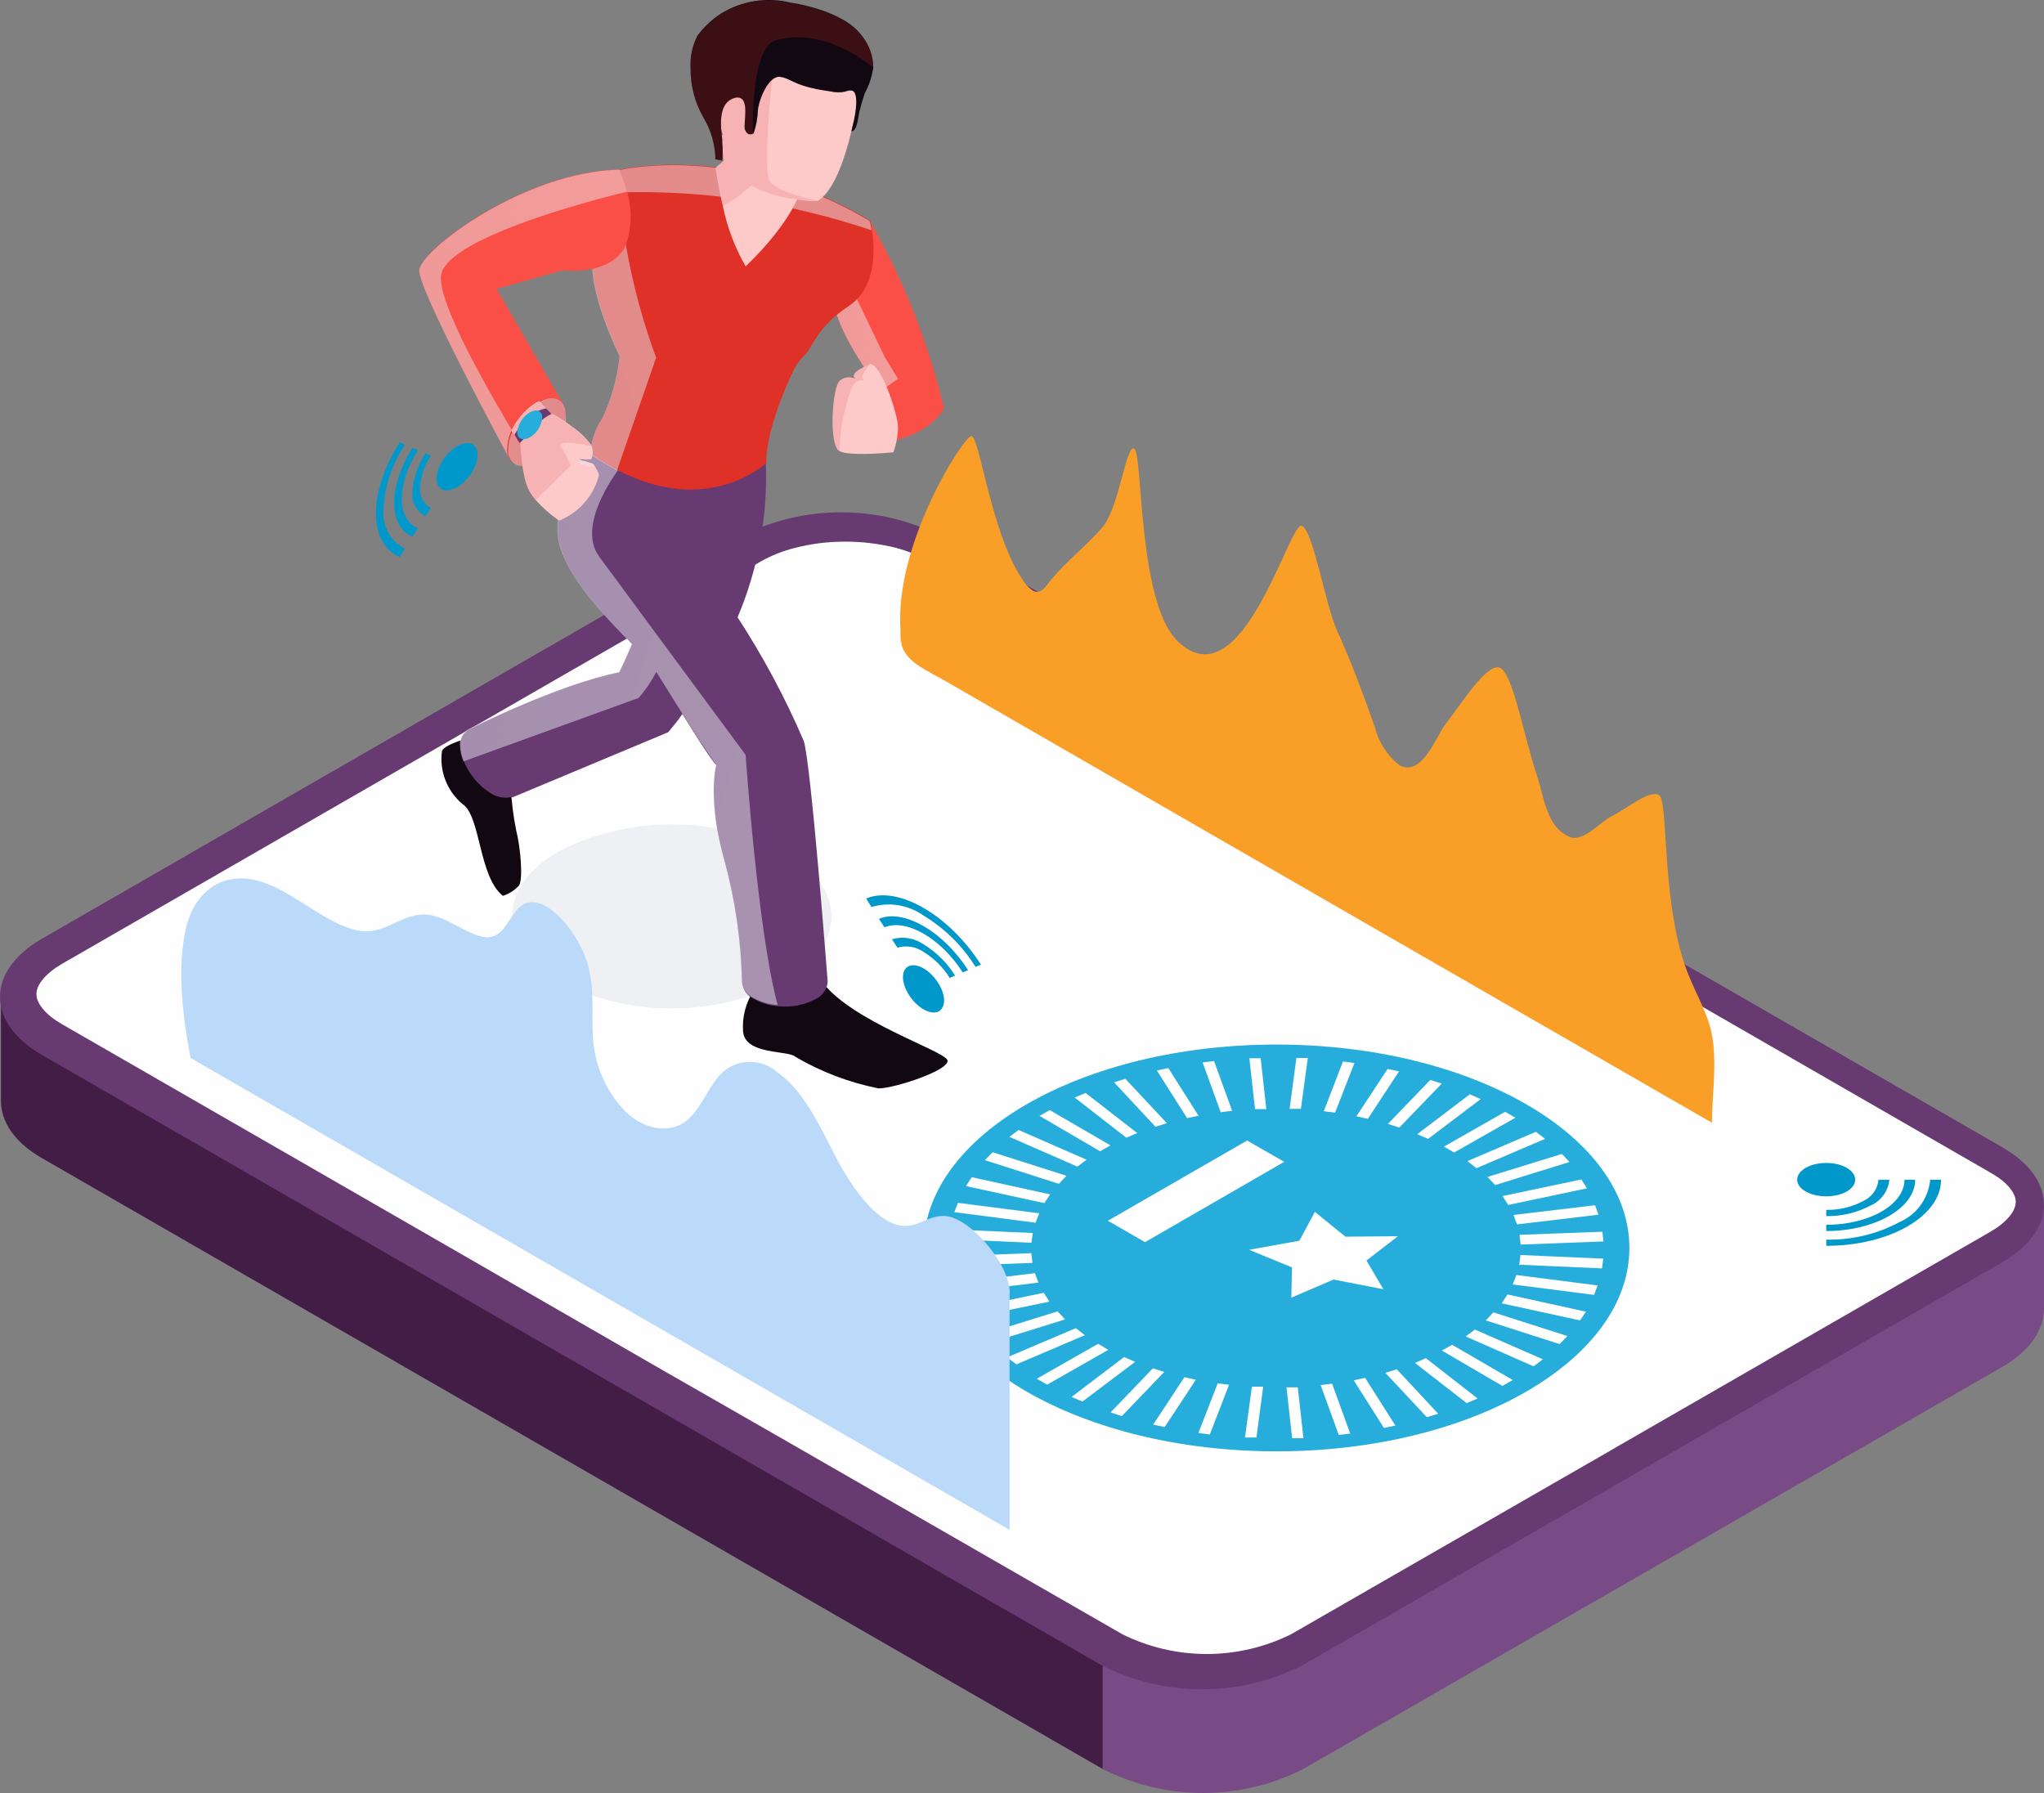 <svg width="228" height="200" viewBox="0 0 228 200" fill="none" xmlns="http://www.w3.org/2000/svg">
<rect x="0" y="0" width="228" height="200" fill="#808080" stroke="none"/>
<path d="M228 134.423V145.979C228 148.322 226.425 150.696 223.369 152.457L145.394 197.312C141.926 199.079 138.088 200 134.194 200C130.301 200 126.462 199.079 122.994 197.312L4.726 129.204C1.575 127.411 0.11 125.1 0.11 122.758V110.997L11.861 112.192L16.335 109.629L82.747 71.377C86.215 69.618 90.049 68.701 93.939 68.701C97.829 68.701 101.664 69.618 105.131 71.377L211.586 132.694L228 134.423Z" fill="#784B86"/>
<path d="M122.994 181.087V197.312L4.726 129.204C1.575 127.411 0.11 125.1 0.11 122.757V110.997L11.861 112.192L16.335 109.629L122.994 181.087Z" fill="#421D46"/>
<path d="M223.274 140.838L145.284 185.756C141.814 187.515 137.977 188.432 134.084 188.432C130.192 188.432 126.355 187.515 122.884 185.756L4.631 117.647C-1.544 114.078 -1.544 108.308 4.631 104.739L82.637 59.821C86.105 58.062 89.939 57.145 93.829 57.145C97.719 57.145 101.554 58.062 105.021 59.821L223.274 127.93C229.575 131.499 229.575 137.269 223.274 140.838Z" fill="#673A71"/>
<path d="M224.849 134.062C224.849 135.131 223.778 136.389 221.998 137.411L180.191 161.481L179.546 161.859L144.008 182.297C141.086 183.745 137.867 184.498 134.604 184.498C131.341 184.498 128.123 183.745 125.2 182.297L86.922 160.286L74.32 153.07L64.475 147.394L51.715 140.036L6.9 114.236C5.12 113.214 4.064 111.956 4.064 110.887C4.064 109.818 5.12 108.56 6.9 107.523L84.905 62.604C86.041 61.971 87.253 61.484 88.513 61.158C90.398 60.657 92.342 60.409 94.294 60.419C96.157 60.415 98.013 60.636 99.823 61.079C101.18 61.425 102.484 61.954 103.698 62.651L221.951 130.76C223.731 131.735 224.849 132.993 224.849 134.062Z" fill="#FFFEFF"/>
<path d="M142.386 161.89C164.127 161.89 181.751 151.733 181.751 139.203C181.751 126.673 164.127 116.516 142.386 116.516C120.645 116.516 103.021 126.673 103.021 139.203C103.021 151.733 120.645 161.89 142.386 161.89Z" fill="#26ADDB"/>
<path d="M105.305 45.577C105.305 45.577 103.729 48.721 98.279 49.413C98.279 49.413 98.058 46.269 97.633 44.036C97.546 43.293 97.333 42.57 97.003 41.898C96.168 40.672 93.412 36.537 93.128 34.115C93.19 32.792 93.528 31.496 94.12 30.311C94.972 28.355 95.934 26.45 97.003 24.604C100.766 31.16 103.562 38.224 105.305 45.577Z" fill="#FA4F47"/>
<path style="mix-blend-mode:color-burn" opacity="0.5" d="M100.169 42.259L97.633 44.036C97.546 43.293 97.333 42.57 97.003 41.898C96.168 40.672 93.412 36.537 93.128 34.115C93.19 32.792 93.528 31.496 94.12 30.311L98.704 39.854L100.169 42.259Z" fill="url(#paint0_linear_50_1547)"/>
<path d="M100.169 47.683C100.151 48.628 99.975 49.563 99.65 50.451C99.65 50.451 94.924 50.938 93.664 50.34C92.403 49.743 92.829 43.187 93.664 42.479C93.909 42.265 94.215 42.131 94.539 42.097C94.864 42.063 95.191 42.131 95.475 42.291C94.467 41.615 96.893 40.718 97.05 40.608C98.311 40.593 100.169 46.253 100.169 47.683Z" fill="#FEC9C9"/>
<g style="mix-blend-mode:multiply" opacity="0.15">
<path d="M96.279 42.259C96.704 42.731 95.46 41.851 94.955 43.439C94.119 45.645 93.681 47.982 93.664 50.341C92.403 49.743 92.829 43.187 93.664 42.48C93.909 42.265 94.215 42.131 94.539 42.097C94.864 42.064 95.191 42.131 95.475 42.291C94.467 41.615 96.893 40.719 97.05 40.608C97.208 40.498 95.885 41.819 96.279 42.259Z" fill="#CF3838"/>
</g>
<g style="mix-blend-mode:multiply" opacity="0.1">
<path d="M87.536 94.961C94.483 98.97 94.483 105.463 87.536 109.473C83.632 111.454 79.314 112.487 74.934 112.487C70.554 112.487 66.236 111.454 62.332 109.473C55.37 105.463 55.37 98.97 62.332 94.961C66.236 92.98 70.554 91.947 74.934 91.947C79.314 91.947 83.632 92.98 87.536 94.961Z" fill="#607080"/>
</g>
<path d="M84.102 110.447C83.19 111.814 82.763 113.447 82.889 115.085C83.157 117.726 87.977 117.113 88.749 117.899C91.614 119.574 94.739 120.759 97.996 121.405C99.823 121.405 106.045 119.33 105.683 118.261C105.32 117.192 95.097 113.984 91.742 109.566L84.102 110.447Z" fill="#110812"/>
<path d="M52.708 82.179C52.708 82.179 49.667 82.965 49.305 83.751C49.151 84.842 49.276 85.954 49.667 86.985C50.058 88.015 50.703 88.931 51.542 89.647C53.653 90.967 53.353 97.744 56.094 99.929C56.782 99.708 57.401 99.313 57.89 98.781C58.378 98.058 58.047 94.426 57.575 92.603C57.241 90.96 57.041 89.293 56.976 87.619L52.708 82.179Z" fill="#110812"/>
<path d="M89.662 82.666C87.602 77.861 85.13 73.243 82.275 68.862C84.575 63.422 85.65 57.545 85.425 51.646L80.069 52.558L77.36 53.014V51.976L68.538 50.404L66.333 50.026C66.333 50.026 60.599 55.954 62.71 61.582C64.175 65.418 67.782 69.034 70.508 71.849C69.673 73.783 69.074 74.993 69.074 74.993C62.143 76.377 52.314 81.361 52.314 81.361C51.996 81.533 51.737 81.795 51.569 82.114C51.401 82.433 51.331 82.795 51.368 83.153C51.383 83.775 51.517 84.389 51.762 84.961C52.359 86.418 53.401 87.651 54.739 88.483C55.388 88.913 56.18 89.072 56.945 88.923H57.055H57.213L74.54 81.675C75.107 80.999 75.659 80.323 76.115 79.647C77.691 82.163 79.266 84.678 79.896 85.338C79.896 85.338 78.856 89.096 80.81 95.967C82.013 100.388 82.669 104.939 82.763 109.519C82.799 109.938 82.947 110.34 83.19 110.682C83.434 111.025 83.765 111.297 84.149 111.469C84.966 111.912 85.868 112.175 86.796 112.239C88.218 112.399 89.655 112.131 90.923 111.469C91.311 111.3 91.646 111.03 91.893 110.687C92.14 110.344 92.289 109.94 92.325 109.519C92.325 109.519 90.482 85.323 89.662 82.666Z" fill="#673A71"/>
<path style="mix-blend-mode:color-burn" opacity="0.5" d="M83.173 84.206C83.173 84.206 67.656 63.217 66.822 62.069C64.128 58.375 69.311 51.944 69.311 51.944L68.476 50.372L66.27 49.995C66.27 49.995 60.536 55.922 62.647 61.55C64.112 65.387 67.719 69.003 70.445 71.817C69.61 73.751 69.011 74.962 69.011 74.962C62.08 76.345 52.251 81.329 52.251 81.329C51.933 81.501 51.674 81.763 51.506 82.082C51.338 82.401 51.268 82.763 51.306 83.121C51.32 83.744 51.454 84.357 51.699 84.929L71.232 77.854C72.006 76.975 72.667 76.003 73.201 74.962L73.327 75.135C75.076 77.98 78.919 84.112 79.849 85.213C79.849 85.213 78.809 88.97 80.763 95.841C81.966 100.262 82.622 104.813 82.716 109.393C82.752 109.812 82.899 110.214 83.143 110.556C83.387 110.899 83.718 111.171 84.102 111.343C84.919 111.786 85.821 112.048 86.748 112.113C84.527 104 83.173 84.206 83.173 84.206Z" fill="url(#paint1_linear_50_1547)"/>
<path d="M94.64 34.162C91.175 36.458 90.687 38.596 89.915 39.445C89.346 39.981 88.872 40.608 88.513 41.3C87.426 43.611 85.473 48.187 85.473 51.645C85.473 51.645 79.077 57.746 68.87 52.432C67.827 51.885 66.822 51.271 65.861 50.592C65.973 49.143 66.456 47.746 67.263 46.536C68.273 44.378 68.912 42.066 69.153 39.697C69.153 39.697 65.499 32.26 66.207 28.613C66.988 25.326 67.971 22.092 69.153 18.928C69.153 18.928 82.306 15.783 97.05 24.603C97.05 24.603 97.161 24.996 97.271 25.641C97.555 27.638 97.87 32.008 94.64 34.162Z" fill="#DF3128"/>
<path style="mix-blend-mode:color-burn" opacity="0.5" d="M69.815 27.323C70.555 31.609 71.683 35.819 73.186 39.901L68.822 52.478C67.78 51.932 66.775 51.318 65.814 50.639C65.926 49.19 66.409 47.793 67.215 46.583C68.226 44.425 68.865 42.113 69.106 39.743C69.106 39.743 65.451 32.307 66.16 28.659C66.94 25.373 67.924 22.139 69.106 18.974C69.106 18.974 82.259 15.83 97.003 24.65C97.003 24.65 97.114 25.043 97.224 25.688C88.437 22.715 79.201 21.279 69.925 21.443C69.568 23.384 69.53 25.37 69.815 27.323Z" fill="url(#paint2_linear_50_1547)"/>
<path d="M69.815 27.324C68.239 30.861 62.726 30.154 62.726 30.154L55.401 32.229L62.868 45.153L57.953 49.398L56.677 50.86C56.677 50.86 46.659 32.355 46.769 30.122C46.879 27.89 58.473 19.117 69.106 18.896C69.452 19.689 69.731 20.51 69.941 21.349C70.519 23.306 70.475 25.393 69.815 27.324Z" fill="#FA4F47"/>
<path d="M89.379 20.988C88.229 25.044 83.173 29.713 83.173 29.713C81.974 27.631 81.118 25.369 80.636 23.016C80.069 20.658 79.817 18.708 79.817 18.708L80.7 17.953L80.463 14.998L84.968 18.079L89.379 20.988Z" fill="#FEC9C9"/>
<path d="M95.113 14.022L94.971 14.651C94.215 17.796 93.002 21.302 91.238 22.402C91.238 22.402 90.828 22.402 90.167 22.402L88.591 22.229C86.647 22.046 84.781 21.37 83.173 20.264C83.173 20.264 83.173 20.264 83.094 20.185C82.63 19.298 82.311 18.343 82.149 17.355C81.629 16.937 81.164 16.457 80.763 15.925C80.781 15.868 80.781 15.808 80.763 15.752C80.756 15.689 80.756 15.626 80.763 15.563C80.558 14.793 79.187 10.28 80.384 10.045C81.582 9.809 83.724 9.887 84.685 9.117C85.043 8.761 85.452 8.459 85.898 8.221C86.061 8.16 86.219 8.086 86.37 8.001C86.626 7.849 86.902 7.733 87.189 7.655C89.017 7.655 91.647 9.872 92.986 10.296H93.301C93.786 10.35 94.277 10.291 94.735 10.123H94.877H95.097C96.562 9.872 95.113 14.022 95.113 14.022Z" fill="#FEC9C9"/>
<g style="mix-blend-mode:multiply" opacity="0.15">
<path d="M85.914 20.295C85.079 19.242 85.914 10.767 86.213 7.953C86.061 8.039 85.903 8.112 85.74 8.173C85.294 8.411 84.885 8.713 84.527 9.069C83.567 9.84 81.519 9.745 80.227 9.997C79.187 10.201 80.069 13.582 80.463 15.012L80.7 17.953L79.817 18.707C79.817 18.707 80.069 20.657 80.636 23.015C81.77 22.359 82.827 21.578 83.787 20.688C85.253 21.482 86.857 21.988 88.513 22.182L90.088 22.355C90.749 22.355 91.159 22.355 91.159 22.355C91.159 22.355 86.906 21.553 85.914 20.295Z" fill="#CF3838"/>
</g>
<path style="mix-blend-mode:color-burn" opacity="0.5" d="M49.195 30.767C48.895 33.911 54.314 43.345 57.953 49.429L56.677 50.892C56.677 50.892 46.659 32.386 46.769 30.154C46.879 27.921 58.473 19.148 69.106 18.928C69.452 19.721 69.731 20.542 69.941 21.381C69.941 21.381 49.651 26.145 49.195 30.767Z" fill="url(#paint3_linear_50_1547)"/>
<path d="M63.104 46.269C63.111 46.342 63.111 46.416 63.104 46.489C63.104 46.728 63.072 46.966 63.01 47.197C62.543 48.958 61.415 50.472 59.859 51.426C59.572 51.599 59.266 51.736 58.946 51.835C58.55 51.951 58.128 51.951 57.733 51.835C57.357 51.719 57.035 51.473 56.824 51.142C56.613 50.811 56.528 50.415 56.583 50.027C56.608 49.272 56.797 48.532 57.134 47.857L57.339 47.464C57.946 46.396 58.812 45.498 59.859 44.854L60.253 44.65H60.41C61.938 43.989 63.104 44.65 63.104 46.269Z" fill="#DF3128"/>
<path style="mix-blend-mode:color-burn" opacity="0.5" d="M63.104 46.269C63.111 46.342 63.111 46.416 63.104 46.489C63.127 46.661 63.127 46.835 63.104 47.008C63.112 47.075 63.112 47.144 63.104 47.212C62.629 48.969 61.503 50.481 59.954 51.441C59.663 51.603 59.357 51.735 59.04 51.834C58.825 51.894 58.602 51.926 58.378 51.929C58.196 51.961 58.009 51.961 57.827 51.929C57.451 51.813 57.129 51.567 56.919 51.236C56.708 50.905 56.622 50.509 56.677 50.12C56.695 49.423 56.861 48.737 57.165 48.108C57.168 48.056 57.168 48.003 57.165 47.951C57.165 47.825 57.291 47.699 57.37 47.574C57.972 46.498 58.84 45.594 59.891 44.948C59.994 44.883 60.105 44.83 60.221 44.791L60.442 44.681C61.938 43.989 63.104 44.649 63.104 46.269Z" fill="url(#paint4_linear_50_1547)"/>
<path d="M66.759 53.202C66.447 54.295 65.889 55.302 65.127 56.147C64.365 56.992 63.42 57.652 62.364 58.076C61.392 57.402 60.503 56.616 59.717 55.733C59.48 55.466 59.269 55.176 59.087 54.868C58.781 54.281 58.569 53.65 58.457 52.997C58.378 52.651 58.315 52.29 58.268 51.944C58.222 51.684 58.191 51.422 58.174 51.158C58.063 50.136 58.048 49.35 58.048 49.35L57.039 48.061C57.059 48.005 57.086 47.953 57.118 47.903C57.174 47.766 57.242 47.635 57.323 47.51C57.919 46.435 58.781 45.531 59.828 44.885L60.158 44.727C60.583 45.239 61.041 45.722 61.529 46.174C61.78 46.269 62.022 46.384 62.254 46.52L63.025 47.023C63.293 47.212 63.577 47.4 63.844 47.62C64.663 48.172 65.378 48.864 65.955 49.664C66.065 49.912 66.121 50.18 66.121 50.45C66.121 50.721 66.065 50.989 65.955 51.236H64.553L66.129 51.708C66.232 51.838 66.327 51.975 66.412 52.117C66.648 52.479 66.885 52.934 66.759 53.202Z" fill="#FEC9C9"/>
<g style="mix-blend-mode:multiply" opacity="0.15">
<path d="M62.6 49.869C63.01 50.53 63.363 51.224 63.655 51.944L59.717 55.812C59.48 55.545 59.269 55.255 59.087 54.947C58.781 54.36 58.569 53.729 58.457 53.077C58.378 52.731 58.315 52.369 58.268 52.023C58.222 51.763 58.191 51.501 58.174 51.237C58.063 50.215 58.048 49.429 58.048 49.429L57.039 48.14C57.059 48.084 57.086 48.032 57.118 47.983C57.174 47.845 57.242 47.714 57.323 47.59C57.919 46.514 58.781 45.611 59.828 44.964L60.158 44.807C60.583 45.318 61.041 45.801 61.529 46.253C61.78 46.348 62.022 46.463 62.254 46.599L63.025 47.102C63.293 47.291 63.577 47.479 63.844 47.7C64.663 48.251 65.378 48.943 65.955 49.743C65.955 49.743 61.891 48.879 62.6 49.869Z" fill="#CF3838"/>
</g>
<path style="mix-blend-mode:color-burn" opacity="0.5" d="M66.412 52.149L64.664 51.756L64.553 51.269L66.129 51.74C66.235 51.868 66.33 52.005 66.412 52.149Z" fill="url(#paint5_linear_50_1547)"/>
<path d="M97.413 7.529C97.271 8.531 96.951 9.5 96.468 10.39C96.231 11.066 96.042 11.742 95.869 12.434C95.696 13.126 95.648 14.588 94.971 14.651L95.113 14.022C95.113 14.022 96.231 9.761 94.719 10.092H94.577C94.123 10.275 93.629 10.334 93.144 10.264C88.576 9.714 88.418 8.802 87.063 8.582C85.709 8.362 84.622 11.223 84.543 12.308C84.509 13.181 84.349 14.044 84.07 14.871C83.803 15.013 83.377 15.123 83.109 14.494C82.842 13.865 83.787 10.705 82.133 10.878C80.92 11.114 80.069 12.183 80.558 15.469C80.551 15.531 80.551 15.595 80.558 15.657C80.576 15.713 80.576 15.774 80.558 15.83C80.626 16.52 80.626 17.215 80.558 17.905L79.802 17.764C79.77 16.142 79.32 14.555 78.494 13.157C77.513 11.473 77.006 9.556 77.029 7.607C76.953 6.349 77.22 5.094 77.801 3.976C78.509 3.016 79.384 2.19 80.384 1.539C81.546 0.814 82.843 0.332 84.197 0.121C85.55 -0.09 86.933 -0.025 88.261 0.312C88.261 0.312 94.01 1.067 96.137 3.991C96.954 4.991 97.404 6.239 97.413 7.529Z" fill="#110812"/>
<g style="mix-blend-mode:multiply" opacity="0.25">
<path d="M97.413 7.529C95.963 6.35 91.458 3.158 86.544 4.479C84.511 5.013 83.881 10.233 83.992 14.966C83.803 15.06 83.377 15.17 83.109 14.541C82.842 13.912 83.787 10.752 82.133 10.925C80.92 11.161 80.069 12.23 80.558 15.516C80.551 15.579 80.551 15.642 80.558 15.705C80.576 15.761 80.576 15.821 80.558 15.877C80.626 16.568 80.626 17.263 80.558 17.953L79.802 17.811C79.77 16.189 79.32 14.602 78.494 13.205C77.513 11.521 77.006 9.603 77.029 7.655C76.953 6.397 77.22 5.142 77.801 4.023C78.509 3.063 79.384 2.238 80.384 1.586C81.546 0.861 82.843 0.379 84.197 0.168C85.55 -0.042 86.933 0.023 88.261 0.36C88.261 0.36 94.01 1.114 96.137 4.039C96.943 5.026 97.393 6.255 97.413 7.529Z" fill="#BD221E"/>
</g>
<path d="M59.828 45.907C59.828 45.907 60.836 45.482 60.93 45.577L61.529 46.174C60.859 46.471 60.274 46.93 59.828 47.511C58.788 48.658 57.953 49.429 57.953 49.429L57.386 48.485C57.386 48.485 58.725 46.237 59.828 45.907Z" fill="#673A71"/>
<path d="M60.489 46.583C60.447 47.033 60.3 47.467 60.059 47.849C59.819 48.231 59.491 48.552 59.103 48.785C58.331 49.225 57.701 48.957 57.701 48.187C57.748 47.739 57.899 47.308 58.143 46.929C58.386 46.549 58.715 46.232 59.103 46.002C59.875 45.562 60.489 45.813 60.489 46.583Z" fill="#26ADDB"/>
<path d="M100.674 72.29C101.477 74.019 103.257 74.711 105.541 76.016L119.34 83.971L157.382 105.904L190.966 125.242C190.966 122.396 191.407 119.723 191.139 116.721C190.872 113.718 189.753 112.098 188.43 108.954C185.28 101.47 186.13 89.458 185.091 88.719C184.051 87.98 181.389 90.291 179.625 91.125C178.648 91.612 176.6 93.939 175.151 93.373C172.473 92.351 172.205 88.751 171.386 86.314C170.031 82.368 168.787 75.214 167.353 74.506C165.92 73.799 162.99 78.531 161.131 80.937C160.218 82.132 158.595 86.722 156.09 85.355C154.728 84.271 153.764 82.767 153.349 81.078C152.105 77.556 150.798 74.003 149.207 70.481C147.757 67.337 146.592 59.476 145.237 58.658C143.882 57.841 138.558 78.72 131.28 71.441C126.964 67.133 127.468 50.892 126.555 50.09C125.641 49.288 124.869 56.567 122.995 58.784C121.12 61.001 118.552 62.872 116.694 65.372C116.331 65.828 115.827 66.284 115.118 65.828C114.649 65.476 114.258 65.032 113.969 64.523C110.503 59.303 109.243 48.486 108.329 48.643C107.416 48.8 99.728 60.749 100.453 70.356C100.404 71.008 100.479 71.664 100.674 72.29Z" fill="#F99F27"/>
<path d="M143.504 154.753H144.764L145.395 160.428H144.134L143.504 154.753ZM138.873 160.35L139.645 154.674H140.905L140.149 160.35H138.873ZM147.316 154.501L148.592 154.344L150.609 159.909L149.333 160.067L147.316 154.501ZM133.675 159.847L135.833 154.297L137.093 154.47L134.951 160.004L133.675 159.847ZM151.002 153.966L152.278 153.699L155.649 159.013L154.373 159.281L151.002 153.966ZM128.634 158.903L132.115 153.621L133.391 153.904L129.91 159.186L128.634 158.903ZM154.531 153.133L155.807 152.74L160.422 157.693L159.162 158.086L154.531 153.133ZM123.877 157.551L128.603 152.63L129.863 153.039L125.137 157.96L123.877 157.551ZM157.839 152.033L159.052 151.498L164.817 155.995L163.604 156.513L157.839 152.033ZM119.529 155.822L125.389 151.372L126.618 151.907L120.742 156.341L119.529 155.822ZM160.832 150.649L161.982 150.005L168.74 153.935L167.59 154.595L160.832 150.649ZM115.654 153.794L122.491 149.894L123.625 150.57L116.804 154.454L115.654 153.794ZM163.494 149.077L164.518 148.306L172.095 151.624L171.071 152.41L163.494 149.077ZM112.346 151.404L120.002 148.149L121.01 148.935L113.37 152.19L112.346 151.404ZM165.731 147.285L166.582 146.388L174.836 149.03L173.969 149.926L165.731 147.285ZM109.668 148.857L117.97 146.278L118.805 147.174L110.519 149.753L109.668 148.857ZM167.511 145.382L168.157 144.392L176.899 146.31L176.254 147.285L167.511 145.382ZM107.652 146.043L116.426 144.203L117.056 145.194L108.282 147.002L107.652 146.043ZM168.74 143.275L169.149 142.222L178.207 143.385L177.813 144.439L168.74 143.275ZM106.36 143.118L115.449 142.018L115.827 143.071L106.738 144.172L106.36 143.118ZM169.464 141.074L169.606 139.989L178.837 140.398L178.695 141.483L169.464 141.074ZM105.809 140.131L115.04 139.785L115.166 140.87L105.919 141.216L105.809 140.131ZM169.496 137.741L178.742 137.395L178.853 138.48L169.622 138.826L169.496 137.741ZM105.825 138.213L105.966 137.128L115.197 137.537L115.056 138.622L105.825 138.213ZM168.834 135.524L177.923 134.44L178.301 135.493L169.212 136.578L168.834 135.524ZM106.455 135.21L106.849 134.172L115.922 135.336L115.512 136.389L106.455 135.21ZM167.605 133.418L176.395 131.562L177.01 132.553L168.236 134.408L167.605 133.418ZM107.746 132.301L108.392 131.311L117.135 133.229L116.489 134.204L107.746 132.301ZM165.936 131.279L174.221 128.717L175.072 129.613L166.771 132.191L165.936 131.279ZM109.857 129.408L110.724 128.528L118.962 131.154L118.111 132.05L109.857 129.408ZM163.683 129.518L171.323 126.248L172.347 127.034L164.691 130.305L163.683 129.518ZM112.598 126.814L113.622 126.044L121.199 129.361L120.175 130.132L112.598 126.814ZM161.068 127.899L167.889 124.016L169.039 124.676L162.202 128.559L161.068 127.899ZM115.953 124.472L117.103 123.827L123.861 127.758L122.711 128.418L115.953 124.472ZM158.091 126.515L163.951 122.066L165.164 122.601L159.304 127.034L158.091 126.515ZM119.876 122.428L121.089 121.909L126.854 126.39L125.641 126.909L119.876 122.428ZM154.815 125.368L159.54 120.462L160.816 120.871L156.09 125.777L154.815 125.368ZM124.271 120.73L125.531 120.337L130.162 125.289L128.886 125.682L124.271 120.73ZM151.302 124.519L154.783 119.236L156.059 119.503L152.578 124.802L151.302 124.519ZM129.044 119.409L130.32 119.142L133.691 124.456L132.415 124.723L129.044 119.409ZM147.663 123.953L149.805 118.403L151.081 118.576L148.923 124.11L147.663 123.953ZM134.147 118.513L135.423 118.356L137.44 123.906L136.164 124.063L134.147 118.513ZM143.851 123.686L144.607 118.01H145.883L145.111 123.686H143.851ZM139.361 118.041H140.622L141.252 123.717H139.992L139.361 118.041Z" fill="#FFFEFF"/>
<path d="M154.31 143.81L152.42 140.602L155.933 137.898L150.073 137.945L146.67 135.178L144.938 138.401L139.33 139.408L144.119 141.373L144.04 144.753L148.75 142.725L154.31 143.81Z" fill="#FFFEFF"/>
<path d="M143.252 129.597L127.72 138.558L123.577 136.169L139.109 127.223L143.252 129.597Z" fill="#FFFEFF"/>
<path d="M21.25 118.01L112.614 170.648V144.407C112.897 141.42 108.424 135.949 105.541 135.65C103.462 135.446 102.264 137.222 100.059 136.625C97.287 135.854 94.672 131.908 93.002 128.622C91.332 125.336 89.489 121.484 86.622 119.535C85.713 118.762 84.538 118.374 83.346 118.454C82.155 118.533 81.041 119.073 80.243 119.959C78.888 121.531 78.148 123.701 76.604 124.99C75.06 126.28 72.24 126.342 69.736 123.968C67.553 121.686 66.272 118.693 66.129 115.541C65.971 112.884 66.365 110.447 65.546 107.539C64.727 104.63 61.986 100.935 59.639 100.652C56.945 100.322 56.913 104.536 54.346 104.551C52.77 104.551 50.597 102.838 48.754 102.256C45.209 101.124 43.492 104.316 40.169 103.828C36.845 103.341 33.316 99.976 29.914 98.624C25.093 96.69 21.675 99.363 20.73 103.608C19.785 107.853 20.258 112.664 21.25 118.01Z" fill="#BBDAF9"/>
<path d="M45.178 49.602C43.735 51.726 42.906 54.207 42.783 56.771C42.681 57.663 42.856 58.566 43.284 59.356C43.713 60.146 44.373 60.786 45.178 61.189L44.579 62.132C41.051 60.639 41.051 54.9 44.579 49.35L45.178 49.602Z" fill="#0098CA"/>
<path d="M46.627 50.215C44.217 54.005 44.217 57.904 46.627 58.926L46.013 59.869C43.288 58.706 43.288 54.272 46.013 49.948L46.627 50.215Z" fill="#0098CA"/>
<path d="M48.076 50.812C47.343 51.881 46.923 53.134 46.863 54.428C46.812 54.876 46.899 55.328 47.113 55.724C47.327 56.121 47.658 56.442 48.061 56.645L47.462 57.588C46.976 57.344 46.576 56.957 46.317 56.479C46.058 56.001 45.952 55.456 46.013 54.916C46.09 53.359 46.591 51.854 47.462 50.56L48.076 50.812Z" fill="#0098CA"/>
<path d="M52.597 49.523C53.495 49.9 53.495 51.347 52.597 52.746C51.699 54.145 50.266 54.994 49.368 54.617C48.47 54.24 48.47 52.793 49.368 51.378C50.266 49.963 51.715 49.13 52.597 49.523Z" fill="#0098CA"/>
<path d="M108.817 107.853C107.364 105.516 105.377 103.555 103.021 102.13C102.189 101.539 101.233 101.146 100.225 100.979C99.218 100.813 98.186 100.879 97.208 101.171L96.609 100.227C100.138 98.734 105.888 102.051 109.416 107.601L108.817 107.853Z" fill="#0098CA"/>
<path d="M107.384 108.466C104.974 104.677 101.083 102.428 98.657 103.435L98.043 102.491C100.784 101.328 105.242 103.906 107.983 108.214L107.384 108.466Z" fill="#0098CA"/>
<path d="M105.935 109.079C105.201 107.903 104.203 106.913 103.021 106.186C102.603 105.892 102.123 105.697 101.618 105.615C101.113 105.533 100.596 105.567 100.106 105.715L99.492 104.771C100.085 104.595 100.71 104.554 101.321 104.652C101.932 104.75 102.513 104.984 103.021 105.337C104.451 106.208 105.654 107.404 106.533 108.828L105.935 109.079Z" fill="#0098CA"/>
<path d="M104.643 112.852C103.745 113.23 102.296 112.396 101.398 110.997C100.5 109.598 100.5 108.136 101.398 107.758C102.296 107.381 103.745 108.214 104.643 109.629C105.541 111.044 105.525 112.412 104.643 112.852Z" fill="#0098CA"/>
<path d="M203.71 138.275C206.565 138.337 209.387 137.66 211.901 136.31C212.839 135.899 213.649 135.244 214.247 134.415C214.845 133.585 215.21 132.611 215.304 131.593H216.517C216.517 135.665 210.767 138.967 203.71 138.967V138.275Z" fill="#0098CA"/>
<path d="M203.71 136.624C208.514 136.624 212.437 134.36 212.437 131.593H213.634C213.634 134.738 209.176 137.316 203.71 137.316V136.624Z" fill="#0098CA"/>
<path d="M203.71 134.958C205.148 134.983 206.568 134.642 207.837 133.967C208.306 133.758 208.711 133.427 209.01 133.01C209.309 132.593 209.491 132.104 209.538 131.593H210.751C210.691 132.21 210.469 132.799 210.106 133.302C209.744 133.804 209.254 134.202 208.688 134.455C207.159 135.273 205.444 135.684 203.71 135.65V134.958Z" fill="#0098CA"/>
<path d="M200.465 131.593C200.465 130.555 201.914 129.722 203.71 129.722C205.506 129.722 206.939 130.555 206.939 131.593C206.939 132.631 205.49 133.448 203.71 133.448C201.93 133.448 200.465 132.615 200.465 131.593Z" fill="#0098CA"/>
<defs>
<linearGradient id="paint0_linear_50_1547" x1="98.074" y1="36.395" x2="94.28" y2="37.752" gradientUnits="userSpaceOnUse">
<stop offset="0.01" stop-color="#EBEAF0"/>
<stop offset="0.99" stop-color="#E5E4EC"/>
</linearGradient>
<linearGradient id="paint1_linear_50_1547" x1="89.127" y1="85.024" x2="51.224" y2="73.159" gradientUnits="userSpaceOnUse">
<stop offset="0.01" stop-color="#EBEAF0"/>
<stop offset="0.99" stop-color="#E5E4EC"/>
</linearGradient>
<linearGradient id="paint2_linear_50_1547" x1="97.35" y1="25.593" x2="61.466" y2="38.404" gradientUnits="userSpaceOnUse">
<stop offset="0.01" stop-color="#EBEAF0"/>
<stop offset="0.99" stop-color="#E5E4EC"/>
</linearGradient>
<linearGradient id="paint3_linear_50_1547" x1="73.296" y1="30.563" x2="49.756" y2="38.971" gradientUnits="userSpaceOnUse">
<stop offset="0.01" stop-color="#EBEAF0"/>
<stop offset="0.99" stop-color="#E5E4EC"/>
</linearGradient>
<linearGradient id="paint4_linear_50_1547" x1="56.551" y1="48.155" x2="63.104" y2="48.155" gradientUnits="userSpaceOnUse">
<stop offset="0.01" stop-color="#EBEAF0"/>
<stop offset="0.99" stop-color="#E5E4EC"/>
</linearGradient>
<linearGradient id="paint5_linear_50_1547" x1="64.553" y1="51.709" x2="66.412" y2="51.709" gradientUnits="userSpaceOnUse">
<stop offset="0.01" stop-color="#EBEAF0"/>
<stop offset="0.99" stop-color="#E5E4EC"/>
</linearGradient>
</defs>
</svg>
